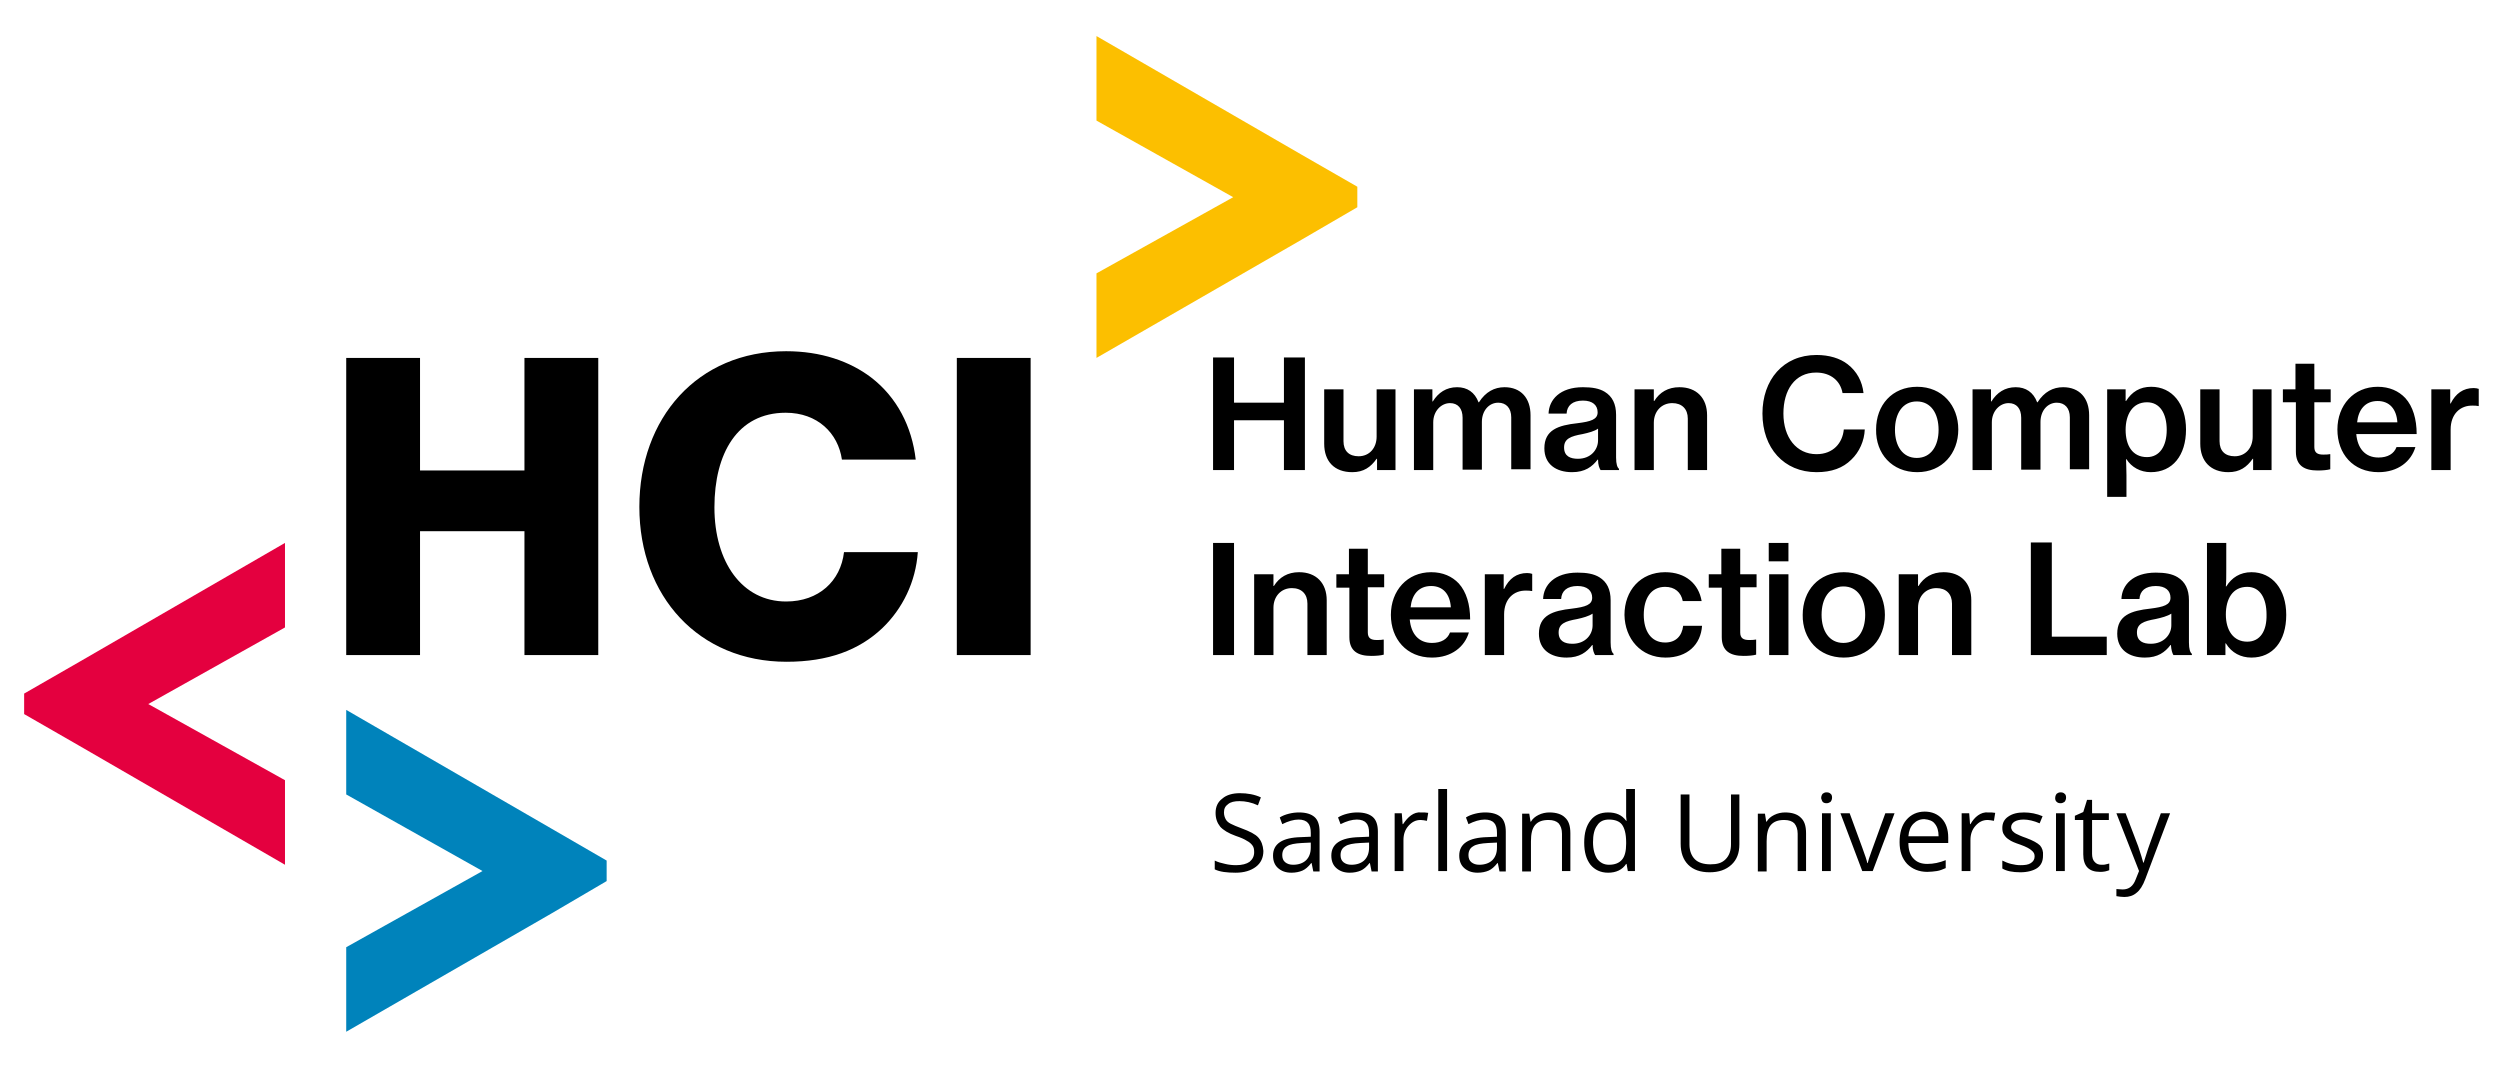<svg width="789" height="337" xmlns="http://www.w3.org/2000/svg" xmlns:xlink="http://www.w3.org/1999/xlink" xml:space="preserve" overflow="hidden"><g transform="translate(-2236 -108)"><g><g><g><g><path d="M108.05 250.707 150.979 274.88 108.05 298.92 108.05 325.602 172.774 288.221 190.078 278.05 190.078 271.578 172.774 261.539 108.05 224.025Z" fill="#0083BB" fill-rule="nonzero" fill-opacity="1" transform="matrix(1.002 0 0 1 2237 108.019)"/><path d="M24.04 208.835 6.605 218.874 6.605 225.346 24.04 235.385 88.765 272.898 88.765 246.216 45.703 222.176 88.765 198.003 88.765 171.321Z" fill="#E4003F" fill-rule="nonzero" fill-opacity="1" transform="matrix(1.002 0 0 1 2237 108.019)"/><path d="M344.359 11.36 344.359 38.042 387.421 62.215 344.359 86.255 344.359 112.937 409.084 75.556 426.519 65.385 426.519 58.912 409.084 48.873Z" fill="#FCBF00" fill-rule="nonzero" fill-opacity="1" transform="matrix(1.002 0 0 1 2237 108.019)"/><g><path d="M300.505 206.721 323.621 206.721 323.621 112.937 300.373 112.937 300.373 206.721ZM246.745 208.835C259.954 208.835 269.596 205.136 276.861 198.267 283.334 192.059 287.428 183.605 288.089 174.227L264.841 174.227C263.784 183.341 256.916 189.814 246.613 189.814 232.743 189.814 224.025 177.397 224.025 160.093 224.025 143.054 231.29 130.241 246.48 130.241 256.519 130.241 262.992 136.713 264.181 145.035L287.428 145.035C286.24 134.6 281.484 125.354 273.427 119.145 266.69 113.994 257.576 110.824 246.613 110.824 218.609 110.824 200.381 131.958 200.381 159.961 200.381 188.229 219.138 208.835 246.745 208.835M108.05 206.721 131.298 206.721 131.298 167.623 164.188 167.623 164.188 206.721 187.436 206.721 187.436 112.937 164.188 112.937 164.188 148.469 131.298 148.469 131.298 112.937 108.05 112.937 108.05 206.721Z" fill="#000000" fill-rule="nonzero" fill-opacity="1" transform="matrix(1.002 0 0 1 2237 108.019)"/></g><g><path d="M706.815 202.494C702.456 202.494 700.078 198.928 700.078 193.909 700.078 189.021 702.192 185.191 706.815 185.191 710.91 185.191 712.891 188.889 712.891 193.909 713.023 199.06 710.91 202.494 706.815 202.494M708.136 207.514C714.872 207.514 719.099 202.362 719.099 194.041 719.099 185.983 714.74 180.567 708.136 180.567 704.569 180.567 701.928 182.285 700.21 185.058L700.078 185.058C700.21 183.738 700.21 181.624 700.21 179.643L700.21 171.321 694.134 171.321 694.134 206.721 699.946 206.721 699.946 203.023 700.078 203.023C701.928 206.061 704.834 207.514 708.136 207.514M676.434 203.155C674.057 203.155 672.075 202.362 672.075 199.588 672.075 196.814 674.189 196.022 677.887 195.361 679.736 194.965 681.718 194.437 682.907 193.644L682.907 197.343C682.907 200.249 680.529 203.155 676.434 203.155M683.567 206.721 689.379 206.721 689.379 206.325C688.851 205.929 688.454 204.872 688.454 202.759L688.454 189.417C688.454 185.983 687.266 183.605 684.888 182.152 683.171 181.096 680.925 180.699 678.019 180.699 670.754 180.699 667.32 184.662 667.188 189.021L672.868 189.021C673 186.511 674.717 184.926 678.019 184.926 681.057 184.926 682.642 186.379 682.642 188.625 682.642 190.87 680.529 191.531 676.302 192.059 670.226 192.72 665.867 194.173 665.867 199.985 665.867 205.004 669.565 207.514 674.585 207.514 678.68 207.514 680.925 205.797 682.642 203.551L682.775 203.551C682.907 205.136 683.171 206.061 683.567 206.721M638.789 206.721 662.565 206.721 662.565 200.909 645.261 200.909 645.261 171.189 638.656 171.189 638.656 206.721ZM602.992 181.228 597.048 181.228 597.048 206.721 603.124 206.721 603.124 191.795C603.124 188.229 605.502 185.587 608.936 185.587 611.974 185.587 613.823 187.436 613.823 190.474L613.823 206.721 619.9 206.721 619.9 189.417C619.9 184.002 616.597 180.567 611.182 180.567 607.615 180.567 604.973 182.152 603.256 184.926L603.124 184.926 603.124 181.228ZM579.612 202.891C575.121 202.891 572.743 199.06 572.743 194.041 572.743 188.889 575.121 185.058 579.612 185.058 584.103 185.058 586.481 188.889 586.481 194.041 586.481 199.06 584.103 202.891 579.612 202.891M579.744 207.514C587.67 207.514 592.689 201.57 592.689 194.041 592.689 186.511 587.67 180.567 579.744 180.567 571.819 180.567 566.799 186.379 566.799 194.041 566.667 201.57 571.819 207.514 579.744 207.514M556.232 206.721 562.308 206.721 562.308 181.228 556.232 181.228 556.232 206.721ZM556.1 177.133 562.308 177.133 562.308 171.321 556.1 171.321 556.1 177.133ZM537.343 185.455 541.306 185.455 541.306 201.041C541.306 205.532 544.08 206.985 548.175 206.985 549.76 206.985 551.213 206.853 552.137 206.589L552.137 201.834 551.873 201.834C551.345 201.966 550.552 201.966 549.892 201.966 548.175 201.966 547.118 201.438 547.118 199.588L547.118 185.323 552.269 185.323 552.269 181.228 547.118 181.228 547.118 173.17 541.174 173.17 541.174 181.228 537.211 181.228 537.211 185.455ZM523.606 207.514C530.474 207.514 534.701 203.419 535.098 197.475L529.154 197.475C528.757 200.777 526.776 202.759 523.474 202.759 518.983 202.759 516.737 199.06 516.737 194.041 516.737 188.889 518.983 185.191 523.474 185.191 526.512 185.191 528.493 186.908 529.021 189.682L534.966 189.682C534.041 184.266 529.946 180.567 523.474 180.567 515.68 180.567 510.661 186.379 510.661 194.041 510.793 201.57 515.812 207.514 523.606 207.514M494.282 203.155C491.904 203.155 489.923 202.362 489.923 199.588 489.923 196.814 492.036 196.022 495.735 195.361 497.584 194.965 499.433 194.437 500.622 193.644L500.622 197.343C500.622 200.249 498.377 203.155 494.282 203.155M501.415 206.721 507.227 206.721 507.227 206.325C506.698 205.929 506.302 204.872 506.302 202.759L506.302 189.417C506.302 185.983 505.113 183.605 502.736 182.152 501.018 181.096 498.773 180.699 495.867 180.699 488.602 180.699 485.168 184.662 485.035 189.021L490.715 189.021C490.847 186.511 492.565 184.926 495.867 184.926 498.905 184.926 500.49 186.379 500.49 188.625 500.49 190.87 498.377 191.531 494.15 192.059 488.074 192.72 483.715 194.173 483.715 199.985 483.715 205.004 487.413 207.514 492.432 207.514 496.527 207.514 498.773 205.797 500.49 203.551L500.622 203.551C500.622 205.136 501.018 206.061 501.415 206.721M472.487 181.228 466.675 181.228 466.675 206.721 472.751 206.721 472.751 193.909C472.751 189.021 475.789 186.247 479.752 186.379 480.412 186.379 480.809 186.379 481.469 186.511L481.601 186.511 481.601 181.096C481.205 180.964 480.676 180.832 480.016 180.832 476.714 180.832 474.336 182.549 472.751 185.851L472.619 185.851 472.619 181.228ZM449.767 184.926C453.466 184.926 455.711 187.436 455.976 191.663L443.295 191.663C443.691 187.7 445.805 184.926 449.767 184.926M450.032 207.514C456.24 207.514 460.335 204.079 461.655 199.588L455.711 199.588C454.919 201.702 452.938 202.891 450.032 202.891 445.805 202.891 443.427 199.985 443.031 195.494L462.052 195.494C462.052 190.738 460.863 186.776 458.485 184.134 456.372 181.888 453.466 180.567 449.767 180.567 442.238 180.567 437.087 186.379 437.087 194.041 437.087 201.57 441.974 207.514 450.032 207.514M420.047 185.455 424.01 185.455 424.01 201.041C424.01 205.532 426.784 206.985 430.878 206.985 432.464 206.985 433.917 206.853 434.841 206.589L434.841 201.834 434.577 201.834C434.049 201.966 433.256 201.966 432.596 201.966 430.878 201.966 429.822 201.438 429.822 199.588L429.822 185.323 434.973 185.323 434.973 181.228 429.822 181.228 429.822 173.17 423.878 173.17 423.878 181.228 419.915 181.228 419.915 185.455ZM399.969 181.228 394.025 181.228 394.025 206.721 400.101 206.721 400.101 191.795C400.101 188.229 402.479 185.587 405.913 185.587 408.951 185.587 410.801 187.436 410.801 190.474L410.801 206.721 416.877 206.721 416.877 189.417C416.877 184.002 413.575 180.567 408.159 180.567 404.592 180.567 401.951 182.152 400.233 184.926L400.101 184.926 400.101 181.228ZM381.08 206.721 387.685 206.721 387.685 171.321 381.08 171.321 381.08 206.721Z" fill="#000000" fill-rule="nonzero" fill-opacity="1" transform="matrix(1.002 0 0 1 2237 108.019)"/></g><g><path d="M770.615 122.844 764.803 122.844 764.803 148.337 770.879 148.337 770.879 135.525C770.879 130.637 773.917 127.863 777.88 127.995 778.54 127.995 778.936 127.995 779.597 128.128L779.729 128.128 779.729 122.712C779.333 122.58 778.804 122.448 778.144 122.448 774.841 122.448 772.464 124.165 770.879 127.335L770.747 127.335 770.747 122.844ZM747.895 126.542C751.594 126.542 753.839 129.052 754.103 133.279L741.423 133.279C741.819 129.316 743.932 126.542 747.895 126.542M748.159 148.998C754.367 148.998 758.462 145.563 759.783 141.072L753.839 141.072C753.047 143.186 751.065 144.375 748.159 144.375 743.932 144.375 741.555 141.469 741.158 136.978L760.179 136.978C760.179 132.222 758.991 128.26 756.613 125.618 754.5 123.372 751.594 122.051 747.895 122.051 740.366 122.051 735.214 127.863 735.214 135.525 735.214 143.186 740.102 148.998 748.159 148.998M718.175 126.939 722.137 126.939 722.137 142.525C722.137 147.016 724.911 148.469 729.006 148.469 730.591 148.469 732.044 148.337 732.969 148.073L732.969 143.318 732.705 143.318C732.176 143.45 731.384 143.45 730.723 143.45 729.006 143.45 727.949 142.922 727.949 141.072L727.949 126.939 733.101 126.939 733.101 122.844 727.949 122.844 727.949 114.786 722.005 114.786 722.005 122.844 718.043 122.844 718.043 126.939ZM714.476 148.337 714.476 122.844 708.532 122.844 708.532 137.77C708.532 141.337 706.287 143.978 702.852 143.978 699.814 143.978 698.097 142.261 698.097 139.223L698.097 122.844 692.021 122.844 692.021 140.016C692.021 145.563 695.323 148.998 700.871 148.998 704.437 148.998 706.683 147.413 708.532 144.771L708.664 144.771 708.664 148.337 714.476 148.337ZM675.245 144.243C670.622 144.243 668.509 140.544 668.509 135.657 668.509 130.901 670.622 126.939 675.245 126.939 679.34 126.939 681.454 130.505 681.454 135.657 681.454 140.808 679.208 144.243 675.245 144.243M662.697 156.791 668.773 156.791 668.773 149.922C668.773 147.545 668.641 145.96 668.641 144.903L668.773 144.903C670.358 147.413 673.132 148.998 676.434 148.998 683.303 148.998 687.53 143.714 687.53 135.525 687.53 127.467 683.171 122.051 676.566 122.051 673 122.051 670.49 123.636 668.641 126.542L668.509 126.542 668.509 122.844 662.697 122.844 662.697 156.791ZM620.296 148.337 626.372 148.337 626.372 133.279C626.372 129.713 628.882 127.203 631.656 127.203 634.165 127.203 635.618 128.92 635.618 131.826L635.618 148.205 641.694 148.205 641.694 133.147C641.694 129.581 643.94 127.071 646.846 127.071 649.356 127.071 650.941 128.788 650.941 131.694L650.941 148.073 657.017 148.073 657.017 131.034C657.017 125.618 653.979 122.183 648.827 122.183 645.657 122.183 642.883 123.636 640.77 126.939L640.638 126.939C639.449 123.769 637.071 122.183 633.901 122.183 630.467 122.183 627.957 123.901 626.24 126.675L626.108 126.675 626.108 122.844 620.296 122.844 620.296 148.337ZM602.728 144.507C598.237 144.507 595.859 140.676 595.859 135.657 595.859 130.505 598.237 126.675 602.728 126.675 607.219 126.675 609.597 130.505 609.597 135.657 609.597 140.676 607.219 144.507 602.728 144.507M602.86 148.998C610.785 148.998 615.805 143.054 615.805 135.525 615.805 127.995 610.785 122.051 602.86 122.051 594.935 122.051 589.915 127.863 589.915 135.525 589.783 143.186 594.935 148.998 602.86 148.998M571.158 148.998C575.914 148.998 579.48 147.677 582.122 145.035 584.631 142.657 586.217 139.091 586.349 135.525L579.744 135.525C579.348 139.751 576.442 143.318 571.158 143.318 564.818 143.318 560.723 138.034 560.723 130.505 560.723 123.108 564.29 117.56 571.026 117.56 575.649 117.56 578.687 120.202 579.348 124.033L585.952 124.033C585.556 120.334 583.839 117.164 580.933 114.919 578.555 113.069 575.121 112.013 571.158 112.013 560.591 112.013 554.119 119.938 554.119 130.505 554.119 141.337 560.855 148.998 571.158 148.998M519.775 122.844 513.831 122.844 513.831 148.337 519.907 148.337 519.907 133.411C519.907 129.845 522.285 127.203 525.719 127.203 528.757 127.203 530.607 129.052 530.607 132.09L530.607 148.337 536.683 148.337 536.683 131.034C536.683 125.618 533.38 122.183 527.965 122.183 524.398 122.183 521.757 123.769 520.039 126.542L519.907 126.542 519.907 122.844ZM495.999 144.771C493.621 144.771 491.64 143.978 491.64 141.204 491.64 138.431 493.753 137.638 497.452 136.978 499.301 136.581 501.283 136.053 502.339 135.26L502.339 138.959C502.339 141.865 500.094 144.771 495.999 144.771M503.132 148.337 508.944 148.337 508.944 147.941C508.415 147.545 508.019 146.488 508.019 144.375L508.019 130.901C508.019 127.467 506.83 125.089 504.453 123.636 502.736 122.58 500.49 122.183 497.584 122.183 490.319 122.183 486.885 126.146 486.753 130.505L492.432 130.505C492.565 127.995 494.282 126.41 497.584 126.41 500.622 126.41 502.207 127.863 502.207 130.109 502.207 132.354 500.094 133.015 495.867 133.543 489.791 134.204 485.432 135.657 485.432 141.469 485.432 146.488 489.13 148.998 494.15 148.998 498.244 148.998 500.49 147.281 502.207 145.035L502.339 145.035C502.339 146.752 502.736 147.677 503.132 148.337M444.352 148.337 450.428 148.337 450.428 133.279C450.428 129.713 452.938 127.203 455.711 127.203 458.221 127.203 459.674 128.92 459.674 131.826L459.674 148.205 465.75 148.205 465.75 133.147C465.75 129.581 467.996 127.071 470.902 127.071 473.411 127.071 474.997 128.788 474.997 131.694L474.997 148.073 481.073 148.073 481.073 131.034C481.073 125.618 478.035 122.183 472.883 122.183 469.713 122.183 466.939 123.636 464.826 126.939L464.694 126.939C463.505 123.769 461.127 122.183 457.957 122.183 454.523 122.183 452.013 123.901 450.296 126.675L450.164 126.675 450.164 122.844 444.352 122.844 444.352 148.337ZM438.54 148.337 438.54 122.844 432.596 122.844 432.596 137.77C432.596 141.337 430.35 143.978 426.916 143.978 423.878 143.978 422.16 142.261 422.16 139.223L422.16 122.844 416.084 122.844 416.084 140.016C416.084 145.563 419.254 148.998 424.934 148.998 428.501 148.998 430.746 147.413 432.596 144.771L432.728 144.771 432.728 148.337 438.54 148.337ZM381.08 148.337 387.685 148.337 387.685 132.619 403.404 132.619 403.404 148.337 410.008 148.337 410.008 112.805 403.404 112.805 403.404 127.071 387.685 127.071 387.685 112.805 381.08 112.805 381.08 148.337Z" fill="#000000" fill-rule="nonzero" fill-opacity="1" transform="matrix(1.002 0 0 1 2237 108.019)"/></g><g><path d="M672.736 274.88 671.679 277.522C670.886 279.635 669.565 280.692 667.584 280.692 666.792 280.692 666.131 280.56 665.603 280.56L665.603 282.805C666.395 282.937 667.188 283.069 668.112 283.069 669.565 283.069 670.886 282.673 671.943 281.749 673 280.956 673.924 279.503 674.717 277.39L682.51 256.651 679.604 256.651C677.095 263.652 675.51 267.879 675.113 269.332 674.717 270.653 674.321 271.71 674.189 272.238L674.057 272.238C673.792 271.181 673.264 269.464 672.471 267.086L668.509 256.651 665.603 256.651 672.736 274.88ZM658.734 271.974C658.206 271.445 657.942 270.521 657.942 269.464L657.942 258.765 663.225 258.765 663.225 256.651 657.942 256.651 657.942 252.424 656.357 252.424 655.168 256.255 652.526 257.444 652.526 258.765 655.168 258.765 655.168 269.596C655.168 273.295 656.885 275.144 660.451 275.144 660.98 275.144 661.376 275.144 662.036 275.012 662.565 274.88 663.093 274.748 663.357 274.616L663.357 272.502C663.093 272.634 662.697 272.634 662.301 272.766 661.904 272.898 661.376 272.898 660.848 272.898 660.055 272.898 659.263 272.634 658.734 271.974M646.846 253.085C647.11 253.349 647.506 253.481 648.035 253.481 648.431 253.481 648.827 253.349 649.224 253.085 649.488 252.821 649.752 252.292 649.752 251.764 649.752 251.104 649.62 250.707 649.224 250.443 648.959 250.179 648.563 250.047 648.035 250.047 647.506 250.047 647.242 250.179 646.846 250.443 646.582 250.707 646.318 251.236 646.318 251.896 646.318 252.292 646.45 252.821 646.846 253.085M649.356 256.651 646.582 256.651 646.582 274.88 649.356 274.88 649.356 256.651ZM641.562 266.822C640.77 266.03 639.317 265.237 637.203 264.445 635.618 263.916 634.562 263.388 634.033 263.124 633.505 262.86 633.109 262.463 632.844 262.199 632.58 261.803 632.448 261.407 632.448 261.01 632.448 260.35 632.844 259.689 633.505 259.293 634.165 258.897 635.09 258.633 636.411 258.633 637.864 258.633 639.581 259.029 641.43 259.822L642.355 257.576C640.506 256.783 638.524 256.387 636.543 256.387 634.43 256.387 632.844 256.783 631.524 257.708 630.335 258.501 629.674 259.689 629.674 261.275 629.674 262.067 629.806 262.86 630.203 263.388 630.599 264.048 631.127 264.577 631.788 264.973 632.448 265.501 633.769 266.03 635.354 266.558 637.203 267.219 638.392 267.879 638.921 268.407 639.581 268.936 639.845 269.464 639.845 270.257 639.845 271.181 639.449 271.842 638.656 272.37 637.864 272.898 636.807 273.031 635.354 273.031 634.43 273.031 633.505 272.898 632.448 272.634 631.391 272.37 630.467 271.974 629.674 271.578L629.674 274.087C630.995 274.88 632.844 275.276 635.354 275.276 637.6 275.276 639.449 274.748 640.638 273.955 641.959 273.031 642.487 271.71 642.487 269.992 642.619 268.672 642.223 267.615 641.562 266.822M622.013 257.312C621.088 257.972 620.296 258.897 619.635 260.086L619.503 260.086 619.239 256.651 616.862 256.651 616.862 274.88 619.635 274.88 619.635 265.105C619.635 263.256 620.164 261.803 621.22 260.614 622.277 259.425 623.466 258.765 625.051 258.765 625.579 258.765 626.24 258.897 627.032 259.029L627.429 256.519C626.768 256.387 626.108 256.387 625.315 256.387 623.994 256.255 622.938 256.651 622.013 257.312M608.408 259.954C609.2 260.878 609.597 262.199 609.597 263.916L600.086 263.916C600.218 262.199 600.746 260.878 601.671 259.954 602.596 259.029 603.652 258.501 605.105 258.501 606.558 258.633 607.747 259.029 608.408 259.954M609.068 274.88C609.993 274.748 610.917 274.351 611.842 273.955L611.842 271.445C609.861 272.238 608.011 272.634 606.03 272.634 604.181 272.634 602.728 272.106 601.671 270.917 600.614 269.86 600.086 268.143 600.086 266.03L612.635 266.03 612.635 264.313C612.635 261.803 611.974 259.822 610.653 258.369 609.332 256.916 607.483 256.123 605.238 256.123 602.86 256.123 600.879 257.048 599.426 258.765 597.973 260.482 597.312 262.86 597.312 265.766 597.312 268.672 598.105 270.917 599.69 272.634 601.275 274.219 603.388 275.144 606.03 275.144 607.087 275.144 608.144 275.012 609.068 274.88M588.858 274.88 595.727 256.651 592.821 256.651C590.576 262.86 589.123 266.822 588.462 268.672 587.802 270.521 587.405 271.71 587.273 272.37L587.141 272.37C587.009 271.578 586.481 269.992 585.556 267.483L581.593 256.651 578.687 256.651 585.556 274.88 588.858 274.88ZM573.14 253.085C573.404 253.349 573.8 253.481 574.328 253.481 574.725 253.481 575.121 253.349 575.517 253.085 575.781 252.821 576.046 252.292 576.046 251.764 576.046 251.104 575.914 250.707 575.517 250.443 575.253 250.179 574.857 250.047 574.328 250.047 573.8 250.047 573.536 250.179 573.14 250.443 572.875 250.707 572.611 251.236 572.611 251.896 572.743 252.292 572.875 252.821 573.14 253.085M575.649 256.651 572.875 256.651 572.875 274.88 575.649 274.88 575.649 256.651ZM567.856 274.88 567.856 262.992C567.856 260.614 567.328 259.029 566.139 257.972 565.082 256.916 563.365 256.387 561.252 256.387 560.063 256.387 558.874 256.651 557.817 257.18 556.76 257.708 555.968 258.369 555.44 259.293L555.307 259.293 554.911 256.783 552.666 256.783 552.666 275.012 555.44 275.012 555.44 265.501C555.44 263.124 555.836 261.407 556.76 260.35 557.685 259.293 559.006 258.765 560.987 258.765 562.44 258.765 563.497 259.161 564.158 259.822 564.818 260.614 565.214 261.671 565.214 263.124L565.214 274.88 567.856 274.88ZM544.212 250.575 544.212 266.426C544.212 268.407 543.684 269.992 542.495 271.181 541.306 272.37 539.853 272.766 537.739 272.766 535.626 272.766 533.909 272.238 532.852 271.181 531.795 270.125 531.135 268.539 531.135 266.558L531.135 250.707 528.361 250.707 528.361 266.294C528.361 269.068 529.154 271.313 530.739 272.898 532.324 274.484 534.569 275.276 537.475 275.276 540.381 275.276 542.627 274.484 544.344 272.898 546.061 271.313 546.854 269.2 546.854 266.426L546.854 250.707 544.212 250.707ZM502.075 271.049C501.283 269.86 500.754 268.143 500.754 265.766 500.754 263.52 501.15 261.671 502.075 260.482 502.868 259.161 504.189 258.633 505.774 258.633 507.623 258.633 509.076 259.161 509.868 260.218 510.661 261.275 511.189 263.124 511.189 265.766L511.189 266.294C511.189 268.539 510.793 270.257 509.868 271.313 508.944 272.37 507.623 272.898 505.774 272.898 504.189 272.898 503 272.238 502.075 271.049M511.718 274.88 513.963 274.88 513.963 248.99 511.189 248.99 511.189 256.387 511.189 257.708 511.321 259.029 511.189 259.029C509.868 257.18 508.019 256.387 505.509 256.387 503.132 256.387 501.283 257.18 499.962 258.897 498.641 260.614 497.98 262.86 497.98 265.898 497.98 268.936 498.641 271.181 499.962 272.898 501.283 274.484 503.132 275.408 505.509 275.408 508.019 275.408 510 274.484 511.189 272.634L511.321 272.634 511.718 274.88ZM493.621 274.88 493.621 262.992C493.621 260.614 493.093 259.029 491.904 257.972 490.847 256.916 489.13 256.387 487.017 256.387 485.828 256.387 484.639 256.651 483.582 257.18 482.526 257.708 481.733 258.369 481.205 259.293L481.073 259.293 480.676 256.783 478.431 256.783 478.431 275.012 481.205 275.012 481.205 265.501C481.205 263.124 481.601 261.407 482.526 260.35 483.45 259.293 484.771 258.765 486.753 258.765 488.206 258.765 489.262 259.161 489.923 259.822 490.583 260.614 490.979 261.671 490.979 263.124L490.979 274.88 493.621 274.88ZM462.448 272.106C461.788 271.578 461.523 270.785 461.523 269.86 461.523 268.539 462.052 267.615 462.976 267.086 463.901 266.426 465.486 266.162 467.732 266.03L470.506 265.898 470.506 267.483C470.506 269.2 469.977 270.521 469.053 271.445 468.128 272.37 466.675 272.898 464.958 272.898 463.901 272.898 463.108 272.634 462.448 272.106M473.279 274.88 473.279 262.463C473.279 260.35 472.751 258.765 471.694 257.84 470.638 256.916 469.053 256.387 466.807 256.387 465.75 256.387 464.694 256.519 463.637 256.783 462.58 257.048 461.523 257.444 460.731 257.972L461.523 260.086C463.373 259.161 465.09 258.633 466.675 258.633 467.996 258.633 469.053 259.029 469.581 259.689 470.241 260.35 470.506 261.407 470.506 262.86L470.506 264.048 467.467 264.181C461.523 264.313 458.617 266.294 458.617 269.992 458.617 271.71 459.146 273.031 460.202 273.955 461.259 274.88 462.58 275.408 464.429 275.408 465.75 275.408 466.939 275.144 467.864 274.748 468.788 274.351 469.713 273.559 470.638 272.37L470.77 272.37 471.298 275.012 473.279 275.012ZM454.787 248.99 452.013 248.99 452.013 274.88 454.787 274.88 454.787 248.99ZM443.427 257.312C442.502 257.972 441.71 258.897 440.917 260.086L440.785 260.086 440.521 256.651 438.275 256.651 438.275 274.88 441.049 274.88 441.049 265.105C441.049 263.256 441.578 261.803 442.634 260.614 443.691 259.425 444.88 258.765 446.465 258.765 446.993 258.765 447.654 258.897 448.446 259.029L448.843 256.519C448.182 256.387 447.522 256.387 446.597 256.387 445.408 256.255 444.352 256.651 443.427 257.312M422.16 272.106C421.5 271.578 421.236 270.785 421.236 269.86 421.236 268.539 421.764 267.615 422.689 267.086 423.613 266.426 425.199 266.162 427.444 266.03L430.218 265.898 430.218 267.483C430.218 269.2 429.69 270.521 428.765 271.445 427.84 272.37 426.387 272.898 424.67 272.898 423.613 272.898 422.821 272.634 422.16 272.106M432.992 274.88 432.992 262.463C432.992 260.35 432.464 258.765 431.407 257.84 430.35 256.916 428.765 256.387 426.519 256.387 425.463 256.387 424.406 256.519 423.349 256.783 422.293 257.048 421.236 257.444 420.443 257.972L421.236 260.086C423.085 259.161 424.802 258.633 426.387 258.633 427.708 258.633 428.765 259.029 429.293 259.689 429.954 260.35 430.218 261.407 430.218 262.86L430.218 264.048 427.18 264.181C421.236 264.313 418.33 266.294 418.33 269.992 418.33 271.71 418.858 273.031 419.915 273.955 420.972 274.88 422.293 275.408 424.142 275.408 425.463 275.408 426.652 275.144 427.576 274.748 428.501 274.351 429.425 273.559 430.35 272.37L430.482 272.37 431.01 275.012 432.992 275.012ZM403.8 272.106C403.139 271.578 402.875 270.785 402.875 269.86 402.875 268.539 403.404 267.615 404.328 267.086 405.253 266.426 406.838 266.162 409.084 266.03L411.857 265.898 411.857 267.483C411.857 269.2 411.329 270.521 410.404 271.445 409.48 272.37 408.027 272.898 406.31 272.898 405.253 272.898 404.46 272.634 403.8 272.106M414.631 274.88 414.631 262.463C414.631 260.35 414.103 258.765 413.046 257.84 411.99 256.916 410.404 256.387 408.159 256.387 407.102 256.387 406.045 256.519 404.989 256.783 403.932 257.048 402.875 257.444 402.083 257.972L402.875 260.086C404.725 259.161 406.442 258.633 408.027 258.633 409.348 258.633 410.404 259.029 410.933 259.689 411.593 260.35 411.857 261.407 411.857 262.86L411.857 264.048 408.819 264.181C402.875 264.313 399.969 266.294 399.969 269.992 399.969 271.71 400.498 273.031 401.554 273.955 402.611 274.88 403.932 275.408 405.781 275.408 407.102 275.408 408.291 275.144 409.216 274.748 410.14 274.351 411.065 273.559 411.99 272.37L412.122 272.37 412.65 275.012 414.631 275.012ZM395.346 264.313C394.422 263.256 392.572 262.331 390.063 261.407 388.61 260.878 387.421 260.35 386.628 259.954 385.836 259.557 385.307 259.029 385.043 258.501 384.779 257.972 384.515 257.312 384.515 256.387 384.515 255.198 384.911 254.406 385.836 253.745 386.628 253.085 387.817 252.821 389.402 252.821 391.251 252.821 393.233 253.217 395.214 254.142L396.139 251.632C394.157 250.707 391.912 250.311 389.534 250.311 387.289 250.311 385.307 250.839 383.986 252.028 382.533 253.085 381.873 254.67 381.873 256.519 381.873 258.369 382.401 259.689 383.326 260.878 384.251 261.935 385.968 262.992 388.213 263.784 389.798 264.313 390.987 264.841 391.78 265.369 392.572 265.766 393.101 266.294 393.497 266.822 393.893 267.351 394.025 268.011 394.025 268.936 394.025 270.257 393.497 271.181 392.572 271.974 391.648 272.634 390.195 273.031 388.345 273.031 387.157 273.031 385.968 272.898 384.911 272.634 383.722 272.37 382.665 272.106 381.609 271.578L381.609 274.351C383.194 275.144 385.439 275.408 388.213 275.408 390.855 275.408 392.969 274.748 394.554 273.559 396.139 272.37 396.931 270.653 396.931 268.539 396.799 266.69 396.271 265.369 395.346 264.313" fill="#000000" fill-rule="nonzero" fill-opacity="1" transform="matrix(1.002 0 0 1 2237 108.019)"/></g></g></g></g></g></g></svg>